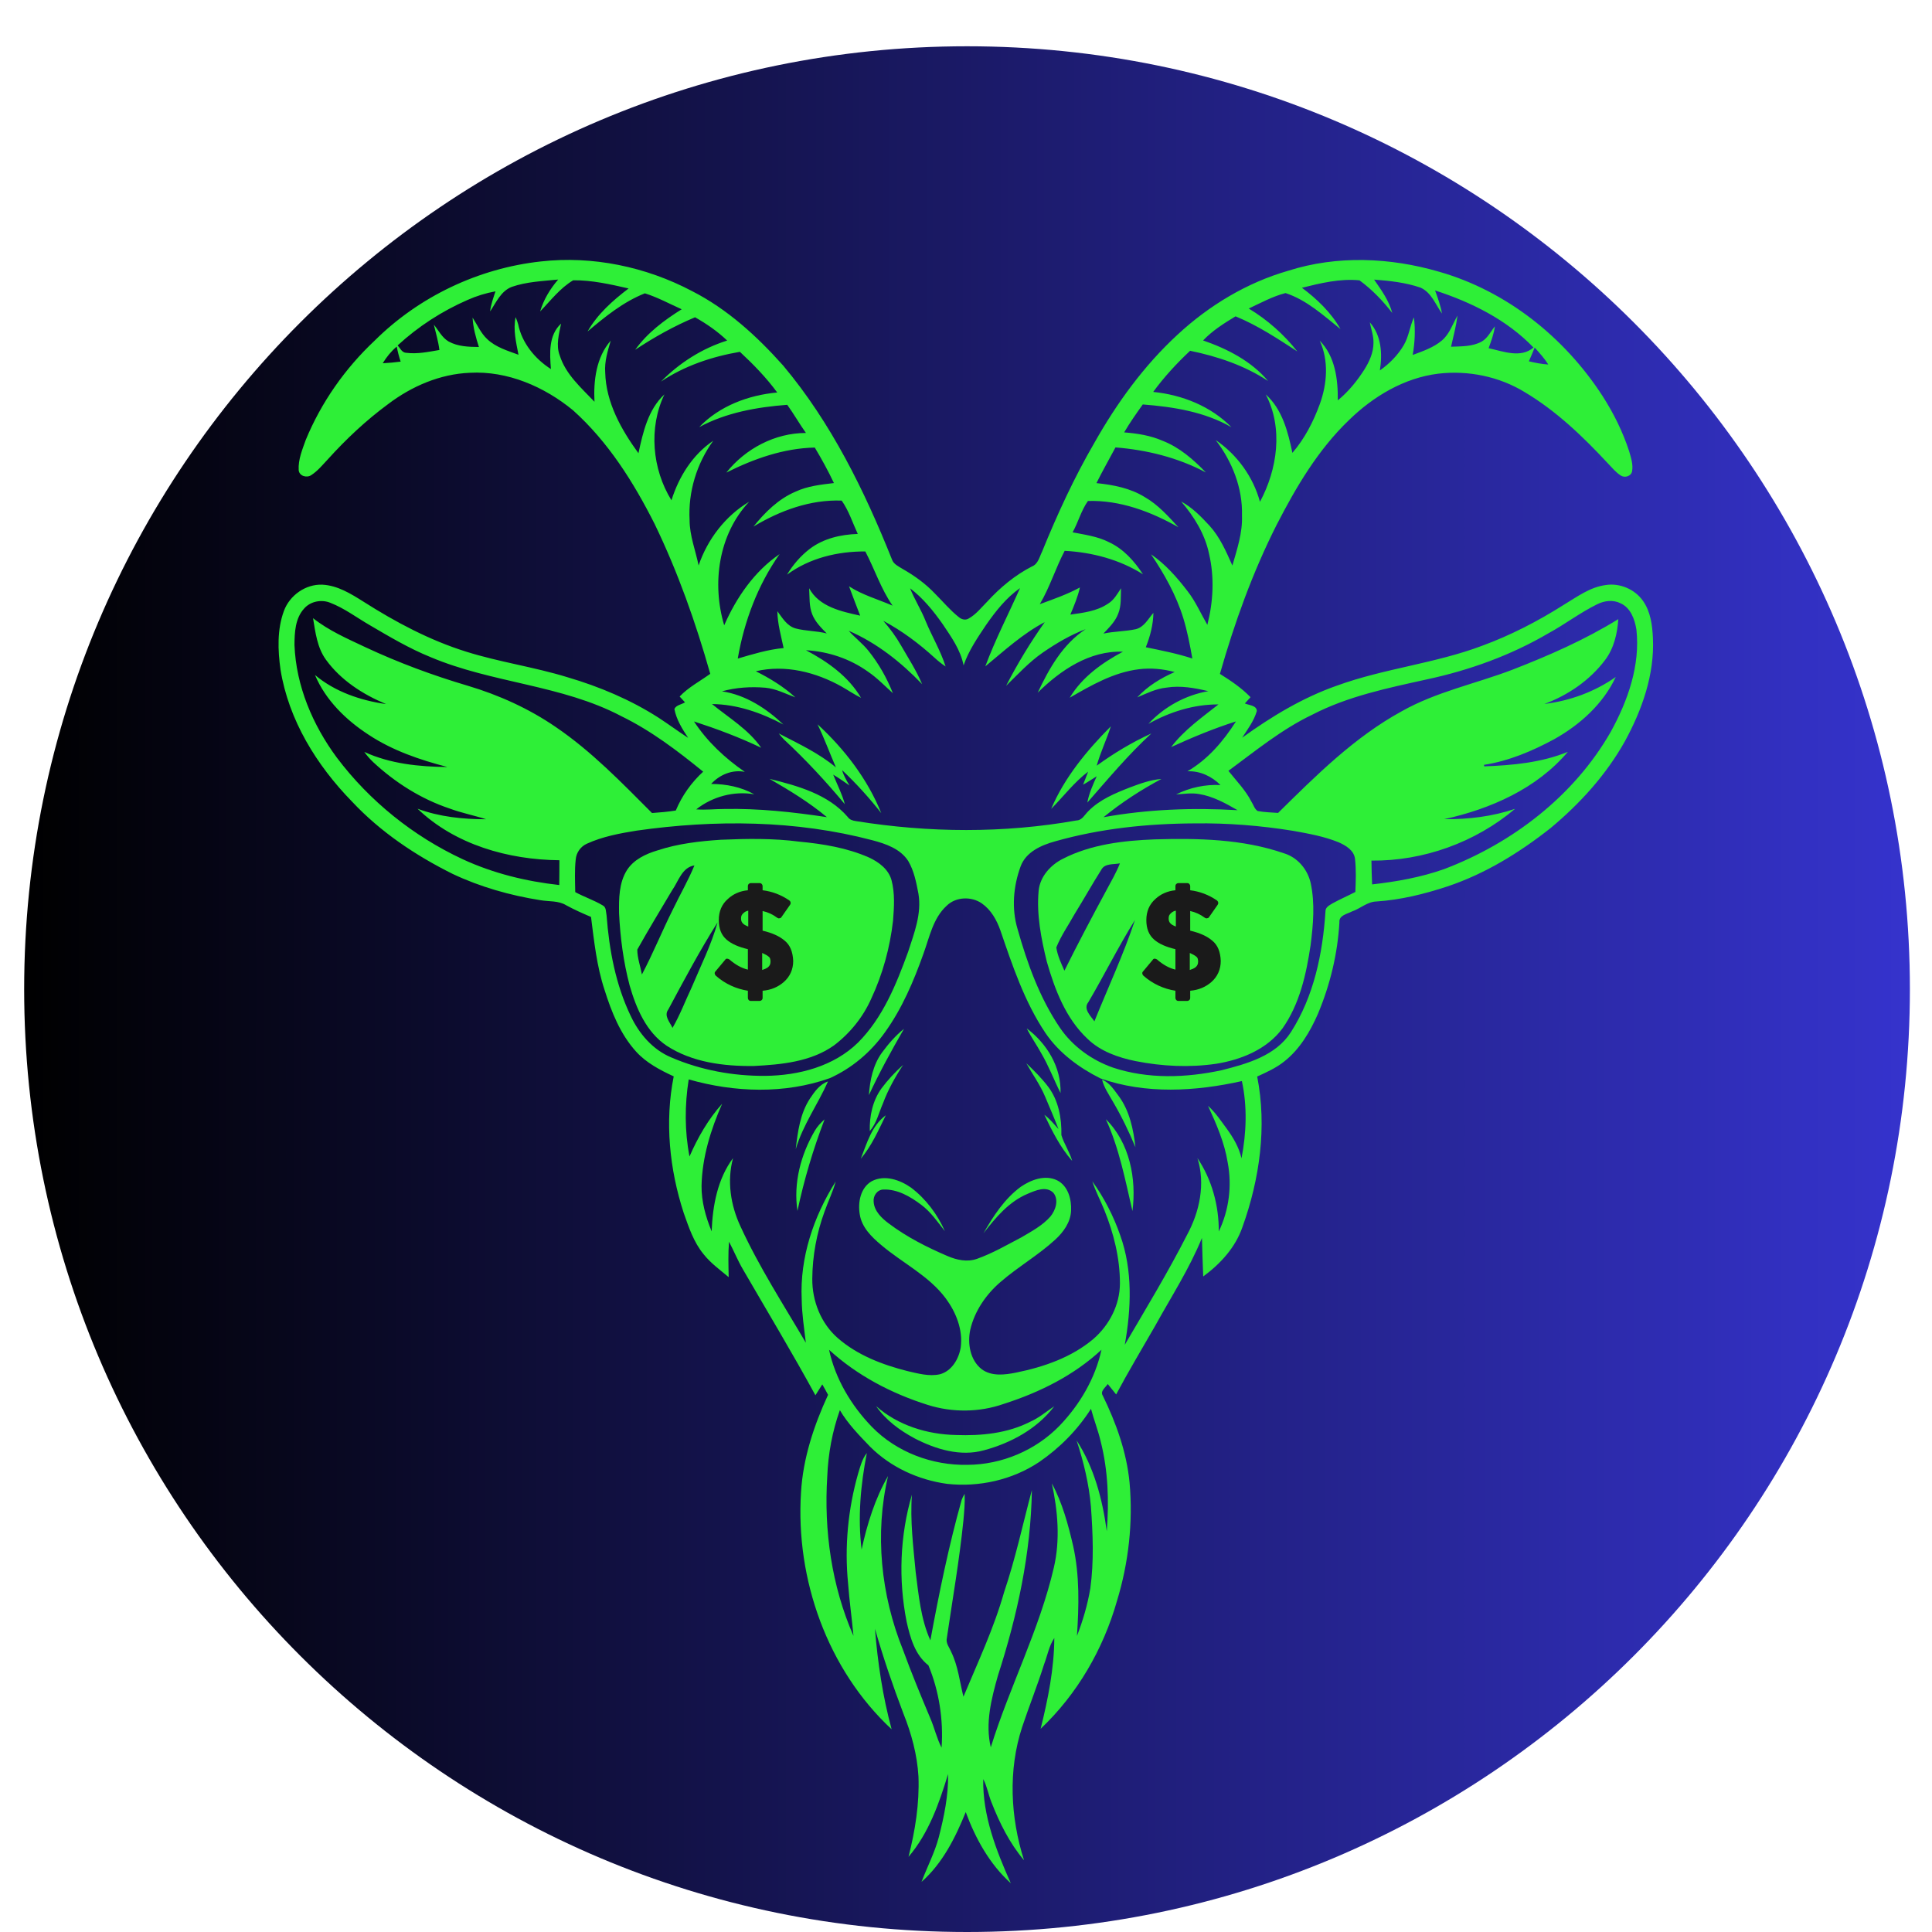 <svg xmlns="http://www.w3.org/2000/svg" xmlns:xlink="http://www.w3.org/1999/xlink" width="192" zoomAndPan="magnify" viewBox="0 0 144 144" height="192" preserveAspectRatio="xMidYMid meet" version="1.2"><defs><clipPath id="3f3dee41b2"><path d="M 1.801 3.449 L 142.352 3.449 L 142.352 144 L 1.801 144 Z M 1.801 3.449 "/></clipPath><clipPath id="f4f82c4169"><path d="M 72.078 3.449 C 33.266 3.449 1.801 34.914 1.801 73.727 C 1.801 112.535 33.266 144 72.078 144 C 110.891 144 142.352 112.535 142.352 73.727 C 142.352 34.914 110.891 3.449 72.078 3.449 Z M 72.078 3.449 "/></clipPath><linearGradient x1="-0" gradientTransform="matrix(0.549,0,0,0.549,1.803,3.45)" y1="128" x2="256" gradientUnits="userSpaceOnUse" y2="128" id="a5e4be13fe"><stop style="stop-color:#000000;stop-opacity:1;" offset="0"/><stop style="stop-color:#000001;stop-opacity:1;" offset="0.004"/><stop style="stop-color:#000002;stop-opacity:1;" offset="0.008"/><stop style="stop-color:#010102;stop-opacity:1;" offset="0.012"/><stop style="stop-color:#010103;stop-opacity:1;" offset="0.016"/><stop style="stop-color:#010104;stop-opacity:1;" offset="0.02"/><stop style="stop-color:#010105;stop-opacity:1;" offset="0.023"/><stop style="stop-color:#010106;stop-opacity:1;" offset="0.027"/><stop style="stop-color:#020206;stop-opacity:1;" offset="0.031"/><stop style="stop-color:#020207;stop-opacity:1;" offset="0.035"/><stop style="stop-color:#020208;stop-opacity:1;" offset="0.039"/><stop style="stop-color:#020209;stop-opacity:1;" offset="0.043"/><stop style="stop-color:#02020a;stop-opacity:1;" offset="0.047"/><stop style="stop-color:#03030a;stop-opacity:1;" offset="0.051"/><stop style="stop-color:#03030b;stop-opacity:1;" offset="0.055"/><stop style="stop-color:#03030c;stop-opacity:1;" offset="0.059"/><stop style="stop-color:#03030d;stop-opacity:1;" offset="0.062"/><stop style="stop-color:#04030e;stop-opacity:1;" offset="0.066"/><stop style="stop-color:#04040e;stop-opacity:1;" offset="0.07"/><stop style="stop-color:#04040f;stop-opacity:1;" offset="0.074"/><stop style="stop-color:#040410;stop-opacity:1;" offset="0.078"/><stop style="stop-color:#040411;stop-opacity:1;" offset="0.082"/><stop style="stop-color:#050412;stop-opacity:1;" offset="0.086"/><stop style="stop-color:#050512;stop-opacity:1;" offset="0.09"/><stop style="stop-color:#050513;stop-opacity:1;" offset="0.094"/><stop style="stop-color:#050514;stop-opacity:1;" offset="0.098"/><stop style="stop-color:#050515;stop-opacity:1;" offset="0.102"/><stop style="stop-color:#060516;stop-opacity:1;" offset="0.105"/><stop style="stop-color:#060616;stop-opacity:1;" offset="0.109"/><stop style="stop-color:#060617;stop-opacity:1;" offset="0.113"/><stop style="stop-color:#060618;stop-opacity:1;" offset="0.117"/><stop style="stop-color:#060619;stop-opacity:1;" offset="0.121"/><stop style="stop-color:#07061a;stop-opacity:1;" offset="0.125"/><stop style="stop-color:#07071a;stop-opacity:1;" offset="0.129"/><stop style="stop-color:#07071b;stop-opacity:1;" offset="0.133"/><stop style="stop-color:#07071c;stop-opacity:1;" offset="0.137"/><stop style="stop-color:#07071d;stop-opacity:1;" offset="0.141"/><stop style="stop-color:#08071e;stop-opacity:1;" offset="0.145"/><stop style="stop-color:#08081e;stop-opacity:1;" offset="0.148"/><stop style="stop-color:#08081f;stop-opacity:1;" offset="0.152"/><stop style="stop-color:#080820;stop-opacity:1;" offset="0.156"/><stop style="stop-color:#080821;stop-opacity:1;" offset="0.16"/><stop style="stop-color:#090822;stop-opacity:1;" offset="0.164"/><stop style="stop-color:#090922;stop-opacity:1;" offset="0.168"/><stop style="stop-color:#090923;stop-opacity:1;" offset="0.172"/><stop style="stop-color:#090924;stop-opacity:1;" offset="0.176"/><stop style="stop-color:#0a0925;stop-opacity:1;" offset="0.18"/><stop style="stop-color:#0a0926;stop-opacity:1;" offset="0.184"/><stop style="stop-color:#0a0a26;stop-opacity:1;" offset="0.188"/><stop style="stop-color:#0a0a27;stop-opacity:1;" offset="0.191"/><stop style="stop-color:#0a0a28;stop-opacity:1;" offset="0.195"/><stop style="stop-color:#0b0a29;stop-opacity:1;" offset="0.199"/><stop style="stop-color:#0b0a2a;stop-opacity:1;" offset="0.203"/><stop style="stop-color:#0b0b2a;stop-opacity:1;" offset="0.207"/><stop style="stop-color:#0b0b2b;stop-opacity:1;" offset="0.211"/><stop style="stop-color:#0b0b2c;stop-opacity:1;" offset="0.215"/><stop style="stop-color:#0c0b2d;stop-opacity:1;" offset="0.219"/><stop style="stop-color:#0c0b2e;stop-opacity:1;" offset="0.223"/><stop style="stop-color:#0c0c2e;stop-opacity:1;" offset="0.227"/><stop style="stop-color:#0c0c2f;stop-opacity:1;" offset="0.23"/><stop style="stop-color:#0c0c30;stop-opacity:1;" offset="0.234"/><stop style="stop-color:#0d0c31;stop-opacity:1;" offset="0.238"/><stop style="stop-color:#0d0c32;stop-opacity:1;" offset="0.242"/><stop style="stop-color:#0d0d32;stop-opacity:1;" offset="0.246"/><stop style="stop-color:#0d0d33;stop-opacity:1;" offset="0.25"/><stop style="stop-color:#0d0d34;stop-opacity:1;" offset="0.254"/><stop style="stop-color:#0e0d35;stop-opacity:1;" offset="0.258"/><stop style="stop-color:#0e0d36;stop-opacity:1;" offset="0.262"/><stop style="stop-color:#0e0e36;stop-opacity:1;" offset="0.266"/><stop style="stop-color:#0e0e37;stop-opacity:1;" offset="0.27"/><stop style="stop-color:#0f0e38;stop-opacity:1;" offset="0.273"/><stop style="stop-color:#0f0e39;stop-opacity:1;" offset="0.277"/><stop style="stop-color:#0f0e3a;stop-opacity:1;" offset="0.281"/><stop style="stop-color:#0f0f3a;stop-opacity:1;" offset="0.285"/><stop style="stop-color:#0f0f3b;stop-opacity:1;" offset="0.289"/><stop style="stop-color:#100f3c;stop-opacity:1;" offset="0.293"/><stop style="stop-color:#100f3d;stop-opacity:1;" offset="0.297"/><stop style="stop-color:#100f3e;stop-opacity:1;" offset="0.301"/><stop style="stop-color:#10103e;stop-opacity:1;" offset="0.305"/><stop style="stop-color:#10103f;stop-opacity:1;" offset="0.309"/><stop style="stop-color:#111040;stop-opacity:1;" offset="0.312"/><stop style="stop-color:#111041;stop-opacity:1;" offset="0.316"/><stop style="stop-color:#111042;stop-opacity:1;" offset="0.32"/><stop style="stop-color:#111142;stop-opacity:1;" offset="0.324"/><stop style="stop-color:#111143;stop-opacity:1;" offset="0.328"/><stop style="stop-color:#121144;stop-opacity:1;" offset="0.332"/><stop style="stop-color:#121145;stop-opacity:1;" offset="0.336"/><stop style="stop-color:#121146;stop-opacity:1;" offset="0.34"/><stop style="stop-color:#121246;stop-opacity:1;" offset="0.344"/><stop style="stop-color:#121247;stop-opacity:1;" offset="0.348"/><stop style="stop-color:#131248;stop-opacity:1;" offset="0.352"/><stop style="stop-color:#131249;stop-opacity:1;" offset="0.355"/><stop style="stop-color:#13124a;stop-opacity:1;" offset="0.359"/><stop style="stop-color:#13134a;stop-opacity:1;" offset="0.363"/><stop style="stop-color:#13134b;stop-opacity:1;" offset="0.367"/><stop style="stop-color:#14134c;stop-opacity:1;" offset="0.371"/><stop style="stop-color:#14134d;stop-opacity:1;" offset="0.375"/><stop style="stop-color:#14134e;stop-opacity:1;" offset="0.379"/><stop style="stop-color:#14144e;stop-opacity:1;" offset="0.383"/><stop style="stop-color:#15144f;stop-opacity:1;" offset="0.387"/><stop style="stop-color:#151450;stop-opacity:1;" offset="0.391"/><stop style="stop-color:#151451;stop-opacity:1;" offset="0.395"/><stop style="stop-color:#151452;stop-opacity:1;" offset="0.398"/><stop style="stop-color:#151552;stop-opacity:1;" offset="0.402"/><stop style="stop-color:#161553;stop-opacity:1;" offset="0.406"/><stop style="stop-color:#161554;stop-opacity:1;" offset="0.41"/><stop style="stop-color:#161555;stop-opacity:1;" offset="0.414"/><stop style="stop-color:#161556;stop-opacity:1;" offset="0.418"/><stop style="stop-color:#161656;stop-opacity:1;" offset="0.422"/><stop style="stop-color:#171657;stop-opacity:1;" offset="0.426"/><stop style="stop-color:#171658;stop-opacity:1;" offset="0.43"/><stop style="stop-color:#171659;stop-opacity:1;" offset="0.434"/><stop style="stop-color:#17165a;stop-opacity:1;" offset="0.438"/><stop style="stop-color:#17175a;stop-opacity:1;" offset="0.441"/><stop style="stop-color:#18175b;stop-opacity:1;" offset="0.445"/><stop style="stop-color:#18175c;stop-opacity:1;" offset="0.449"/><stop style="stop-color:#18175d;stop-opacity:1;" offset="0.453"/><stop style="stop-color:#18175e;stop-opacity:1;" offset="0.457"/><stop style="stop-color:#18185f;stop-opacity:1;" offset="0.461"/><stop style="stop-color:#19185f;stop-opacity:1;" offset="0.465"/><stop style="stop-color:#191860;stop-opacity:1;" offset="0.469"/><stop style="stop-color:#191861;stop-opacity:1;" offset="0.473"/><stop style="stop-color:#191862;stop-opacity:1;" offset="0.477"/><stop style="stop-color:#191963;stop-opacity:1;" offset="0.48"/><stop style="stop-color:#1a1963;stop-opacity:1;" offset="0.484"/><stop style="stop-color:#1a1964;stop-opacity:1;" offset="0.488"/><stop style="stop-color:#1a1965;stop-opacity:1;" offset="0.492"/><stop style="stop-color:#1a1966;stop-opacity:1;" offset="0.496"/><stop style="stop-color:#1b1967;stop-opacity:1;" offset="0.5"/><stop style="stop-color:#1b1a67;stop-opacity:1;" offset="0.504"/><stop style="stop-color:#1b1a68;stop-opacity:1;" offset="0.508"/><stop style="stop-color:#1b1a69;stop-opacity:1;" offset="0.512"/><stop style="stop-color:#1b1a6a;stop-opacity:1;" offset="0.516"/><stop style="stop-color:#1c1a6b;stop-opacity:1;" offset="0.52"/><stop style="stop-color:#1c1b6b;stop-opacity:1;" offset="0.523"/><stop style="stop-color:#1c1b6c;stop-opacity:1;" offset="0.527"/><stop style="stop-color:#1c1b6d;stop-opacity:1;" offset="0.531"/><stop style="stop-color:#1c1b6e;stop-opacity:1;" offset="0.535"/><stop style="stop-color:#1d1b6f;stop-opacity:1;" offset="0.539"/><stop style="stop-color:#1d1c6f;stop-opacity:1;" offset="0.543"/><stop style="stop-color:#1d1c70;stop-opacity:1;" offset="0.547"/><stop style="stop-color:#1d1c71;stop-opacity:1;" offset="0.551"/><stop style="stop-color:#1d1c72;stop-opacity:1;" offset="0.555"/><stop style="stop-color:#1e1c73;stop-opacity:1;" offset="0.559"/><stop style="stop-color:#1e1d73;stop-opacity:1;" offset="0.562"/><stop style="stop-color:#1e1d74;stop-opacity:1;" offset="0.566"/><stop style="stop-color:#1e1d75;stop-opacity:1;" offset="0.57"/><stop style="stop-color:#1e1d76;stop-opacity:1;" offset="0.574"/><stop style="stop-color:#1f1d77;stop-opacity:1;" offset="0.578"/><stop style="stop-color:#1f1e77;stop-opacity:1;" offset="0.582"/><stop style="stop-color:#1f1e78;stop-opacity:1;" offset="0.586"/><stop style="stop-color:#1f1e79;stop-opacity:1;" offset="0.59"/><stop style="stop-color:#1f1e7a;stop-opacity:1;" offset="0.594"/><stop style="stop-color:#201e7b;stop-opacity:1;" offset="0.598"/><stop style="stop-color:#201f7b;stop-opacity:1;" offset="0.602"/><stop style="stop-color:#201f7c;stop-opacity:1;" offset="0.605"/><stop style="stop-color:#201f7d;stop-opacity:1;" offset="0.609"/><stop style="stop-color:#211f7e;stop-opacity:1;" offset="0.613"/><stop style="stop-color:#211f7f;stop-opacity:1;" offset="0.617"/><stop style="stop-color:#21207f;stop-opacity:1;" offset="0.621"/><stop style="stop-color:#212080;stop-opacity:1;" offset="0.625"/><stop style="stop-color:#212081;stop-opacity:1;" offset="0.629"/><stop style="stop-color:#222082;stop-opacity:1;" offset="0.633"/><stop style="stop-color:#222083;stop-opacity:1;" offset="0.637"/><stop style="stop-color:#222183;stop-opacity:1;" offset="0.641"/><stop style="stop-color:#222184;stop-opacity:1;" offset="0.645"/><stop style="stop-color:#222185;stop-opacity:1;" offset="0.648"/><stop style="stop-color:#232186;stop-opacity:1;" offset="0.652"/><stop style="stop-color:#232187;stop-opacity:1;" offset="0.656"/><stop style="stop-color:#232287;stop-opacity:1;" offset="0.66"/><stop style="stop-color:#232288;stop-opacity:1;" offset="0.664"/><stop style="stop-color:#232289;stop-opacity:1;" offset="0.668"/><stop style="stop-color:#24228a;stop-opacity:1;" offset="0.672"/><stop style="stop-color:#24228b;stop-opacity:1;" offset="0.676"/><stop style="stop-color:#24238b;stop-opacity:1;" offset="0.68"/><stop style="stop-color:#24238c;stop-opacity:1;" offset="0.684"/><stop style="stop-color:#24238d;stop-opacity:1;" offset="0.688"/><stop style="stop-color:#25238e;stop-opacity:1;" offset="0.691"/><stop style="stop-color:#25238f;stop-opacity:1;" offset="0.695"/><stop style="stop-color:#25248f;stop-opacity:1;" offset="0.699"/><stop style="stop-color:#252490;stop-opacity:1;" offset="0.703"/><stop style="stop-color:#252491;stop-opacity:1;" offset="0.707"/><stop style="stop-color:#262492;stop-opacity:1;" offset="0.711"/><stop style="stop-color:#262493;stop-opacity:1;" offset="0.715"/><stop style="stop-color:#262593;stop-opacity:1;" offset="0.719"/><stop style="stop-color:#262594;stop-opacity:1;" offset="0.723"/><stop style="stop-color:#272595;stop-opacity:1;" offset="0.727"/><stop style="stop-color:#272596;stop-opacity:1;" offset="0.73"/><stop style="stop-color:#272597;stop-opacity:1;" offset="0.734"/><stop style="stop-color:#272697;stop-opacity:1;" offset="0.738"/><stop style="stop-color:#272698;stop-opacity:1;" offset="0.742"/><stop style="stop-color:#282699;stop-opacity:1;" offset="0.746"/><stop style="stop-color:#28269a;stop-opacity:1;" offset="0.75"/><stop style="stop-color:#28269b;stop-opacity:1;" offset="0.754"/><stop style="stop-color:#28279b;stop-opacity:1;" offset="0.758"/><stop style="stop-color:#28279c;stop-opacity:1;" offset="0.762"/><stop style="stop-color:#29279d;stop-opacity:1;" offset="0.766"/><stop style="stop-color:#29279e;stop-opacity:1;" offset="0.77"/><stop style="stop-color:#29279f;stop-opacity:1;" offset="0.773"/><stop style="stop-color:#29289f;stop-opacity:1;" offset="0.777"/><stop style="stop-color:#2928a0;stop-opacity:1;" offset="0.781"/><stop style="stop-color:#2a28a1;stop-opacity:1;" offset="0.785"/><stop style="stop-color:#2a28a2;stop-opacity:1;" offset="0.789"/><stop style="stop-color:#2a28a3;stop-opacity:1;" offset="0.793"/><stop style="stop-color:#2a29a3;stop-opacity:1;" offset="0.797"/><stop style="stop-color:#2a29a4;stop-opacity:1;" offset="0.801"/><stop style="stop-color:#2b29a5;stop-opacity:1;" offset="0.805"/><stop style="stop-color:#2b29a6;stop-opacity:1;" offset="0.809"/><stop style="stop-color:#2b29a7;stop-opacity:1;" offset="0.812"/><stop style="stop-color:#2b2aa7;stop-opacity:1;" offset="0.816"/><stop style="stop-color:#2c2aa8;stop-opacity:1;" offset="0.82"/><stop style="stop-color:#2c2aa9;stop-opacity:1;" offset="0.824"/><stop style="stop-color:#2c2aaa;stop-opacity:1;" offset="0.828"/><stop style="stop-color:#2c2aab;stop-opacity:1;" offset="0.832"/><stop style="stop-color:#2c2bab;stop-opacity:1;" offset="0.836"/><stop style="stop-color:#2d2bac;stop-opacity:1;" offset="0.84"/><stop style="stop-color:#2d2bad;stop-opacity:1;" offset="0.844"/><stop style="stop-color:#2d2bae;stop-opacity:1;" offset="0.848"/><stop style="stop-color:#2d2baf;stop-opacity:1;" offset="0.852"/><stop style="stop-color:#2d2caf;stop-opacity:1;" offset="0.855"/><stop style="stop-color:#2e2cb0;stop-opacity:1;" offset="0.859"/><stop style="stop-color:#2e2cb1;stop-opacity:1;" offset="0.863"/><stop style="stop-color:#2e2cb2;stop-opacity:1;" offset="0.867"/><stop style="stop-color:#2e2cb3;stop-opacity:1;" offset="0.871"/><stop style="stop-color:#2e2db3;stop-opacity:1;" offset="0.875"/><stop style="stop-color:#2f2db4;stop-opacity:1;" offset="0.879"/><stop style="stop-color:#2f2db5;stop-opacity:1;" offset="0.883"/><stop style="stop-color:#2f2db6;stop-opacity:1;" offset="0.887"/><stop style="stop-color:#2f2db7;stop-opacity:1;" offset="0.891"/><stop style="stop-color:#2f2eb7;stop-opacity:1;" offset="0.895"/><stop style="stop-color:#302eb8;stop-opacity:1;" offset="0.898"/><stop style="stop-color:#302eb9;stop-opacity:1;" offset="0.902"/><stop style="stop-color:#302eba;stop-opacity:1;" offset="0.906"/><stop style="stop-color:#302ebb;stop-opacity:1;" offset="0.91"/><stop style="stop-color:#302fbb;stop-opacity:1;" offset="0.914"/><stop style="stop-color:#312fbc;stop-opacity:1;" offset="0.918"/><stop style="stop-color:#312fbd;stop-opacity:1;" offset="0.922"/><stop style="stop-color:#312fbe;stop-opacity:1;" offset="0.926"/><stop style="stop-color:#312fbf;stop-opacity:1;" offset="0.93"/><stop style="stop-color:#3230bf;stop-opacity:1;" offset="0.934"/><stop style="stop-color:#3230c0;stop-opacity:1;" offset="0.938"/><stop style="stop-color:#3230c1;stop-opacity:1;" offset="0.941"/><stop style="stop-color:#3230c2;stop-opacity:1;" offset="0.945"/><stop style="stop-color:#3230c3;stop-opacity:1;" offset="0.949"/><stop style="stop-color:#3331c3;stop-opacity:1;" offset="0.953"/><stop style="stop-color:#3331c4;stop-opacity:1;" offset="0.957"/><stop style="stop-color:#3331c5;stop-opacity:1;" offset="0.961"/><stop style="stop-color:#3331c6;stop-opacity:1;" offset="0.965"/><stop style="stop-color:#3331c7;stop-opacity:1;" offset="0.969"/><stop style="stop-color:#3432c7;stop-opacity:1;" offset="0.973"/><stop style="stop-color:#3432c8;stop-opacity:1;" offset="0.977"/><stop style="stop-color:#3432c9;stop-opacity:1;" offset="0.98"/><stop style="stop-color:#3432ca;stop-opacity:1;" offset="0.984"/><stop style="stop-color:#3432cb;stop-opacity:1;" offset="0.988"/><stop style="stop-color:#3533cb;stop-opacity:1;" offset="0.992"/><stop style="stop-color:#3533cc;stop-opacity:1;" offset="0.996"/><stop style="stop-color:#3533cd;stop-opacity:1;" offset="1"/></linearGradient><clipPath id="65468f9d2e"><path d="M 20.641 19 L 124 19 L 124 141 L 20.641 141 Z M 20.641 19 "/></clipPath><clipPath id="a36db2caf1"><path d="M 53.199 65.82 L 59.152 65.82 L 59.152 74.75 L 53.199 74.75 Z M 53.199 65.82 "/></clipPath><clipPath id="bfd1ec6c8f"><path d="M 85.07 65.82 L 91 65.82 L 91 74.75 L 85.07 74.75 Z M 85.07 65.82 "/></clipPath></defs><g id="1df008c2e6"><g clip-rule="nonzero" clip-path="url(#3f3dee41b2)"><g clip-rule="nonzero" clip-path="url(#f4f82c4169)"><path style=" stroke:none;fill-rule:nonzero;fill:url(#a5e4be13fe);" d="M 1.801 3.449 L 1.801 144 L 142.352 144 L 142.352 3.449 Z M 1.801 3.449 "/></g></g><g clip-rule="nonzero" clip-path="url(#65468f9d2e)"><path style=" stroke:none;fill-rule:nonzero;fill:#2eef37;fill-opacity:1;" d="M 27.918 25.395 C 31.227 22.105 35.668 19.996 40.301 19.488 C 44.172 19.051 48.141 19.883 51.578 21.695 C 54.211 23.035 56.426 25.062 58.379 27.254 C 61.953 31.516 64.43 36.562 66.48 41.695 C 66.602 42.062 66.984 42.219 67.285 42.41 C 68.16 42.91 68.988 43.504 69.684 44.242 C 70.277 44.828 70.812 45.484 71.473 46.004 C 71.668 46.168 71.949 46.246 72.184 46.109 C 72.75 45.801 73.148 45.273 73.598 44.824 C 74.551 43.785 75.656 42.867 76.918 42.219 C 77.375 42.039 77.473 41.512 77.672 41.113 C 78.805 38.332 80.062 35.594 81.574 32.996 C 83.242 30.043 85.258 27.258 87.762 24.949 C 90.109 22.773 92.93 21.066 96.016 20.18 C 99.652 19.02 103.613 19.188 107.25 20.25 C 112.289 21.684 116.621 25.148 119.449 29.523 C 120.273 30.805 120.953 32.18 121.426 33.629 C 121.566 34.113 121.738 34.621 121.645 35.133 C 121.57 35.5 121.109 35.633 120.812 35.449 C 120.434 35.211 120.152 34.859 119.848 34.543 C 117.992 32.547 116.004 30.633 113.648 29.23 C 111.738 28.059 109.422 27.59 107.199 27.852 C 104.66 28.164 102.359 29.543 100.551 31.305 C 98.242 33.516 96.605 36.297 95.156 39.113 C 93.363 42.66 92.012 46.414 90.926 50.227 C 91.734 50.734 92.539 51.273 93.207 51.965 C 93.066 52.121 92.926 52.273 92.785 52.43 C 93.082 52.566 93.676 52.574 93.676 52.996 C 93.465 53.73 92.996 54.352 92.582 54.984 C 94.773 53.402 97.109 51.988 99.672 51.094 C 103.188 49.82 106.961 49.453 110.465 48.133 C 112.594 47.352 114.617 46.305 116.531 45.094 C 117.527 44.496 118.5 43.758 119.684 43.605 C 120.734 43.441 121.855 43.918 122.461 44.789 C 123.027 45.594 123.156 46.602 123.199 47.559 C 123.328 50.266 122.391 52.91 121.109 55.254 C 119.711 57.754 117.754 59.906 115.559 61.73 C 113.246 63.555 110.695 65.129 107.891 66.066 C 106.172 66.633 104.398 67.074 102.59 67.191 C 101.906 67.211 101.391 67.723 100.77 67.934 C 100.41 68.125 99.785 68.215 99.832 68.746 C 99.699 71.086 99.141 73.398 98.234 75.559 C 97.648 76.902 96.875 78.211 95.707 79.125 C 95.105 79.605 94.398 79.922 93.703 80.238 C 94.441 83.977 93.887 87.887 92.609 91.445 C 92.086 92.977 90.965 94.199 89.68 95.141 C 89.645 94.184 89.609 93.227 89.586 92.27 C 88.648 94.566 87.297 96.652 86.102 98.816 C 85.125 100.52 84.113 102.203 83.191 103.934 C 82.98 103.68 82.773 103.414 82.566 103.156 C 82.402 103.414 81.98 103.688 82.195 104.023 C 83.191 106.059 83.973 108.234 84.191 110.504 C 84.457 113.469 84.121 116.477 83.254 119.32 C 82.23 122.922 80.289 126.277 77.562 128.855 C 78.113 126.641 78.57 124.371 78.582 122.086 C 78.188 122.676 78.07 123.395 77.82 124.047 C 77.324 125.625 76.707 127.16 76.184 128.727 C 75.133 131.938 75.309 135.457 76.324 138.652 C 75.25 137.379 74.5 135.875 73.898 134.332 C 73.668 133.766 73.574 133.145 73.285 132.605 C 73.23 135.32 74.25 137.922 75.34 140.367 C 73.758 138.941 72.711 137.039 71.98 135.062 C 71.211 136.965 70.25 138.887 68.684 140.266 C 69.105 139.152 69.668 138.09 69.973 136.93 C 70.367 135.395 70.695 133.82 70.664 132.227 C 70 134.406 69.223 136.637 67.715 138.398 C 68.211 136.445 68.535 134.43 68.457 132.41 C 68.363 130.793 67.934 129.211 67.332 127.711 C 66.543 125.633 65.824 123.535 65.215 121.398 C 65.418 123.926 65.793 126.445 66.457 128.891 C 61.672 124.438 59.289 117.711 59.703 111.238 C 59.848 108.703 60.66 106.258 61.719 103.961 C 61.578 103.699 61.438 103.438 61.289 103.184 C 61.117 103.453 60.949 103.727 60.777 103.996 C 59.047 100.828 57.184 97.734 55.375 94.613 C 54.984 93.949 54.699 93.23 54.336 92.551 C 54.266 93.43 54.293 94.312 54.312 95.191 C 53.664 94.648 52.969 94.148 52.441 93.48 C 51.707 92.594 51.34 91.48 50.961 90.41 C 49.898 87.145 49.539 83.609 50.215 80.227 C 49.195 79.754 48.168 79.219 47.406 78.375 C 46.234 77.078 45.578 75.43 45.062 73.789 C 44.477 72.027 44.285 70.176 44.051 68.344 C 43.426 68.078 42.801 67.801 42.207 67.477 C 41.625 67.117 40.922 67.207 40.273 67.094 C 38.016 66.738 35.793 66.109 33.723 65.129 C 30.965 63.754 28.355 62.008 26.238 59.746 C 23.602 57.047 21.512 53.672 20.906 49.902 C 20.707 48.457 20.648 46.93 21.16 45.539 C 21.586 44.375 22.773 43.531 24.02 43.578 C 25.16 43.633 26.152 44.254 27.09 44.844 C 29.488 46.371 32.02 47.719 34.742 48.57 C 37.223 49.352 39.816 49.711 42.305 50.48 C 44.684 51.18 46.992 52.152 49.082 53.492 C 49.832 53.98 50.547 54.512 51.293 54.996 C 50.852 54.336 50.414 53.637 50.266 52.844 C 50.395 52.547 50.801 52.512 51.055 52.348 C 50.953 52.238 50.758 52.023 50.656 51.914 C 51.312 51.223 52.172 50.777 52.938 50.223 C 51.855 46.398 50.523 42.633 48.793 39.055 C 47.223 35.941 45.324 32.922 42.707 30.578 C 40.566 28.82 37.828 27.629 35.02 27.785 C 32.801 27.875 30.68 28.789 28.926 30.121 C 27.281 31.332 25.785 32.738 24.418 34.254 C 24.035 34.66 23.676 35.105 23.203 35.41 C 22.867 35.645 22.297 35.484 22.262 35.035 C 22.219 34.254 22.531 33.512 22.789 32.789 C 23.941 29.996 25.715 27.465 27.918 25.395 Z M 38.141 21.383 C 37.336 21.695 36.98 22.539 36.531 23.211 C 36.586 22.695 36.77 22.207 36.93 21.715 C 36.215 21.844 35.52 22.059 34.859 22.352 C 32.949 23.184 31.172 24.332 29.637 25.746 C 29.828 25.953 29.961 26.297 30.293 26.297 C 31.117 26.402 31.938 26.223 32.75 26.086 C 32.672 25.445 32.484 24.824 32.336 24.199 C 32.688 24.629 32.945 25.164 33.438 25.453 C 34.125 25.832 34.93 25.855 35.695 25.863 C 35.465 25.148 35.262 24.422 35.223 23.672 C 35.578 24.215 35.836 24.832 36.32 25.281 C 36.965 25.891 37.836 26.141 38.645 26.441 C 38.469 25.52 38.234 24.578 38.43 23.637 C 38.508 23.809 38.57 23.984 38.621 24.168 C 38.902 25.566 39.879 26.754 41.062 27.508 C 40.973 26.348 40.875 24.984 41.82 24.121 C 41.664 24.902 41.422 25.727 41.723 26.504 C 42.172 27.914 43.32 28.902 44.309 29.945 C 44.23 28.359 44.438 26.629 45.52 25.391 C 45.297 26.16 45.047 26.941 45.109 27.758 C 45.164 29.996 46.301 32.016 47.586 33.781 C 47.926 32.219 48.301 30.527 49.523 29.395 C 48.332 31.887 48.605 34.957 50.047 37.289 C 50.594 35.539 51.617 33.891 53.16 32.852 C 51.926 34.555 51.285 36.66 51.398 38.766 C 51.402 39.93 51.84 41.02 52.07 42.145 C 52.734 40.195 54.066 38.453 55.84 37.395 C 53.555 39.816 53.043 43.484 53.977 46.605 C 54.887 44.535 56.223 42.59 58.105 41.301 C 56.48 43.605 55.465 46.316 54.988 49.086 C 56.109 48.758 57.234 48.41 58.406 48.301 C 58.215 47.391 57.953 46.492 57.941 45.555 C 58.312 46.055 58.656 46.66 59.301 46.84 C 60.059 47.043 60.859 47.012 61.621 47.215 C 61.203 46.789 60.762 46.355 60.539 45.789 C 60.293 45.172 60.352 44.492 60.309 43.844 C 61.047 45.227 62.711 45.578 64.113 45.887 C 63.832 45.16 63.551 44.434 63.281 43.699 C 64.285 44.352 65.441 44.668 66.527 45.141 C 65.664 43.898 65.195 42.438 64.496 41.102 C 62.438 41.09 60.332 41.594 58.66 42.832 C 59.102 42.094 59.676 41.43 60.359 40.906 C 61.379 40.133 62.672 39.836 63.934 39.797 C 63.547 38.965 63.262 38.055 62.734 37.312 C 60.395 37.223 58.137 38.059 56.16 39.246 C 57.016 38.184 58.027 37.18 59.305 36.641 C 60.199 36.223 61.191 36.121 62.156 36.004 C 61.727 35.098 61.246 34.219 60.73 33.359 C 58.414 33.406 56.188 34.195 54.137 35.223 C 55.559 33.438 57.766 32.27 60.07 32.27 C 59.582 31.586 59.168 30.852 58.676 30.172 C 56.414 30.344 54.125 30.75 52.113 31.836 C 53.621 30.258 55.785 29.449 57.93 29.254 C 57.117 28.148 56.152 27.156 55.148 26.223 C 53.07 26.578 51.023 27.262 49.266 28.441 C 50.641 27.047 52.328 25.969 54.199 25.383 C 53.484 24.699 52.664 24.133 51.805 23.648 C 50.238 24.305 48.758 25.133 47.344 26.07 C 48.242 24.809 49.508 23.867 50.809 23.051 C 49.898 22.645 49.016 22.16 48.066 21.863 C 46.461 22.496 45.102 23.605 43.793 24.707 C 44.535 23.406 45.676 22.395 46.852 21.5 C 45.496 21.191 44.117 20.875 42.723 20.891 C 41.738 21.477 41.043 22.402 40.258 23.215 C 40.516 22.332 41.004 21.531 41.602 20.836 C 40.441 20.953 39.25 20.996 38.141 21.383 Z M 97.039 21.449 C 98.168 22.293 99.215 23.293 99.914 24.531 C 98.645 23.512 97.391 22.359 95.816 21.844 C 94.852 22.09 93.969 22.578 93.074 22.996 C 94.461 23.832 95.695 24.922 96.695 26.195 C 95.215 25.234 93.734 24.25 92.09 23.578 C 91.234 24.098 90.367 24.641 89.672 25.375 C 91.477 25.996 93.273 26.918 94.516 28.398 C 92.766 27.242 90.746 26.562 88.703 26.145 C 87.703 27.086 86.762 28.102 85.953 29.211 C 88.113 29.43 90.254 30.277 91.785 31.844 C 89.785 30.688 87.449 30.324 85.176 30.145 C 84.691 30.824 84.211 31.504 83.789 32.227 C 84.766 32.305 85.75 32.457 86.652 32.852 C 87.914 33.344 88.953 34.25 89.879 35.215 C 87.809 34.109 85.473 33.531 83.141 33.348 C 82.668 34.234 82.172 35.105 81.723 36.008 C 82.973 36.137 84.25 36.379 85.332 37.055 C 86.312 37.617 87.074 38.473 87.832 39.297 C 85.781 38.133 83.477 37.266 81.09 37.34 C 80.586 38.043 80.367 38.922 79.945 39.676 C 80.863 39.855 81.812 39.98 82.656 40.41 C 83.738 40.91 84.551 41.824 85.191 42.805 C 83.445 41.703 81.402 41.164 79.355 41.055 C 78.672 42.352 78.25 43.77 77.5 45.031 C 78.512 44.66 79.539 44.305 80.492 43.785 C 80.332 44.484 80.055 45.148 79.777 45.809 C 80.738 45.672 81.754 45.559 82.582 44.996 C 83.027 44.73 83.277 44.266 83.555 43.844 C 83.527 44.477 83.59 45.141 83.344 45.742 C 83.125 46.332 82.664 46.773 82.242 47.223 C 83.035 47.055 83.855 47.066 84.645 46.898 C 85.277 46.75 85.574 46.125 85.969 45.68 C 85.953 46.562 85.727 47.426 85.402 48.242 C 86.566 48.48 87.738 48.711 88.871 49.082 C 88.688 48.062 88.496 47.039 88.188 46.047 C 87.66 44.344 86.781 42.781 85.789 41.312 C 86.855 42.043 87.719 43.027 88.5 44.043 C 89.109 44.82 89.496 45.727 89.988 46.57 C 90.43 44.852 90.523 43.02 90.117 41.285 C 89.812 39.812 89.008 38.508 88.035 37.379 C 88.863 37.82 89.52 38.504 90.152 39.184 C 90.93 40.039 91.391 41.109 91.855 42.152 C 92.203 40.938 92.621 39.711 92.57 38.426 C 92.629 36.387 91.844 34.406 90.613 32.801 C 92.203 33.883 93.406 35.539 93.91 37.402 C 95.211 34.984 95.656 31.902 94.34 29.398 C 95.578 30.508 96 32.188 96.328 33.754 C 97.242 32.695 97.891 31.43 98.371 30.117 C 98.918 28.609 99.051 26.879 98.363 25.391 C 99.516 26.551 99.73 28.277 99.711 29.84 C 100.5 29.195 101.148 28.398 101.695 27.539 C 102.066 26.945 102.371 26.273 102.371 25.559 C 102.387 25.035 102.195 24.535 102.098 24.027 C 102.969 25 103.043 26.383 102.848 27.609 C 103.555 27.113 104.184 26.48 104.625 25.73 C 105.004 25.09 105.082 24.328 105.383 23.652 C 105.504 24.586 105.457 25.531 105.293 26.457 C 106.051 26.172 106.852 25.906 107.477 25.371 C 108.047 24.887 108.27 24.152 108.633 23.523 C 108.531 24.309 108.328 25.074 108.152 25.844 C 108.922 25.809 109.742 25.844 110.438 25.457 C 110.887 25.203 111.102 24.707 111.422 24.324 C 111.344 24.887 111.145 25.422 110.953 25.953 C 112.027 26.184 113.352 26.723 114.297 25.902 C 112.312 23.832 109.66 22.523 106.961 21.648 C 107.168 22.211 107.375 22.777 107.477 23.371 C 106.996 22.699 106.688 21.801 105.883 21.441 C 104.77 21.055 103.586 20.93 102.418 20.84 C 102.957 21.617 103.523 22.398 103.773 23.328 C 103.066 22.418 102.258 21.574 101.328 20.895 C 99.887 20.75 98.434 21.102 97.039 21.449 Z M 28.527 27.074 C 28.973 27.051 29.418 27.012 29.863 26.953 C 29.738 26.59 29.645 26.211 29.57 25.832 C 29.152 26.184 28.809 26.613 28.527 27.074 Z M 113.953 26.93 C 114.426 27.043 114.91 27.137 115.398 27.168 C 115.113 26.707 114.746 26.309 114.387 25.906 C 114.246 26.25 114.105 26.59 113.953 26.93 Z M 67.832 43.848 C 68.164 44.684 68.656 45.445 68.988 46.281 C 69.457 47.426 70.105 48.492 70.48 49.676 C 70.184 49.48 69.91 49.258 69.648 49.016 C 68.488 47.961 67.223 47.012 65.836 46.273 C 66.332 46.844 66.785 47.453 67.16 48.113 C 67.703 49.062 68.309 49.984 68.73 50.996 C 67.164 49.359 65.348 47.918 63.258 47.016 C 63.727 47.539 64.293 47.961 64.73 48.508 C 65.496 49.461 66.102 50.535 66.551 51.668 C 65.945 51.125 65.379 50.527 64.699 50.066 C 63.352 49.098 61.727 48.555 60.074 48.465 C 61.684 49.316 63.238 50.414 64.176 52.012 C 63.68 51.766 63.223 51.453 62.742 51.18 C 60.816 50.098 58.527 49.516 56.336 50.031 C 57.391 50.562 58.41 51.18 59.281 51.98 C 58.547 51.707 57.836 51.332 57.043 51.258 C 55.961 51.168 54.859 51.238 53.812 51.527 C 55.574 51.793 57.113 52.793 58.387 54 C 56.746 53.129 54.945 52.492 53.07 52.477 C 54.332 53.512 55.789 54.363 56.734 55.734 C 55.117 54.957 53.43 54.328 51.727 53.773 C 52.707 55.27 54.047 56.523 55.516 57.531 C 54.578 57.344 53.637 57.742 53.004 58.43 C 54.117 58.434 55.238 58.652 56.219 59.203 C 54.703 58.938 53.094 59.375 51.895 60.324 C 52.59 60.383 53.289 60.297 53.988 60.297 C 56.551 60.246 59.102 60.523 61.633 60.906 C 60.312 59.801 58.836 58.906 57.355 58.051 C 59.449 58.57 61.723 59.191 63.188 60.895 C 63.324 61.098 63.559 61.168 63.793 61.199 C 69.227 62.074 74.812 62.117 80.234 61.152 C 80.66 61.141 80.84 60.727 81.109 60.469 C 81.961 59.594 83.117 59.121 84.234 58.684 C 84.988 58.402 85.758 58.121 86.566 58.059 C 85.047 58.871 83.586 59.816 82.25 60.91 C 85.547 60.316 88.906 60.191 92.242 60.387 C 91.344 59.871 90.414 59.352 89.375 59.184 C 88.805 59.082 88.23 59.176 87.66 59.211 C 88.684 58.699 89.828 58.457 90.969 58.512 C 90.316 57.863 89.438 57.445 88.504 57.488 C 90.027 56.602 91.188 55.238 92.121 53.77 C 90.469 54.297 88.863 54.961 87.289 55.684 C 88.258 54.406 89.574 53.484 90.816 52.504 C 88.988 52.492 87.18 53.062 85.594 53.953 C 86.762 52.688 88.359 51.809 90.059 51.516 C 89.039 51.273 87.988 51.082 86.945 51.25 C 86.168 51.328 85.469 51.676 84.762 51.98 C 85.527 51.145 86.52 50.543 87.551 50.09 C 86.68 49.855 85.773 49.77 84.879 49.883 C 83.004 50.113 81.336 51.078 79.73 52.004 C 80.652 50.465 82.141 49.406 83.695 48.574 C 81.211 48.48 79.039 49.957 77.344 51.629 C 78.191 49.832 79.211 48.012 80.918 46.895 C 79.785 47.324 78.734 47.945 77.738 48.629 C 76.715 49.332 75.875 50.254 74.988 51.117 C 75.836 49.469 76.797 47.883 77.867 46.371 C 76.223 47.234 74.859 48.496 73.438 49.668 C 74.18 47.672 75.164 45.777 76.027 43.832 C 74.996 44.555 74.207 45.559 73.492 46.586 C 72.855 47.539 72.195 48.5 71.82 49.594 C 71.598 48.445 70.906 47.48 70.27 46.531 C 69.574 45.539 68.801 44.586 67.832 43.848 Z M 22.66 45.367 C 22 46.094 21.953 47.148 21.949 48.078 C 22.066 51.125 23.309 54.043 25.109 56.473 C 27.547 59.707 30.801 62.324 34.473 64.035 C 36.746 65.09 39.203 65.691 41.684 65.965 C 41.688 65.348 41.699 64.734 41.695 64.117 C 37.895 64.082 33.914 62.961 31.121 60.277 C 32.75 60.883 34.5 61.062 36.23 61.062 C 35.332 60.773 34.402 60.594 33.52 60.266 C 31.391 59.555 29.457 58.332 27.82 56.809 C 27.574 56.574 27.348 56.32 27.152 56.043 C 29.09 56.934 31.242 57.148 33.348 57.168 C 31.301 56.637 29.262 55.945 27.484 54.77 C 25.793 53.672 24.27 52.191 23.477 50.309 C 24.961 51.559 26.875 52.211 28.773 52.477 C 27.047 51.758 25.398 50.699 24.289 49.164 C 23.641 48.266 23.508 47.133 23.332 46.074 C 24.508 47.008 25.895 47.605 27.242 48.242 C 29.707 49.395 32.262 50.34 34.871 51.113 C 37.195 51.805 39.434 52.82 41.434 54.195 C 44.094 56.004 46.336 58.332 48.598 60.598 C 49.191 60.555 49.785 60.508 50.371 60.41 C 50.828 59.309 51.531 58.324 52.41 57.516 C 50.504 55.965 48.535 54.465 46.316 53.383 C 41.871 51.039 36.691 50.922 32.098 48.98 C 30.504 48.336 29.023 47.453 27.543 46.586 C 26.578 46.027 25.676 45.34 24.633 44.934 C 23.969 44.656 23.137 44.812 22.66 45.367 Z M 119.027 45.047 C 117.77 45.664 116.652 46.527 115.422 47.195 C 112.613 48.844 109.516 49.961 106.336 50.641 C 103.43 51.285 100.461 51.891 97.793 53.277 C 95.523 54.363 93.574 55.969 91.559 57.453 C 92.152 58.203 92.84 58.895 93.277 59.758 C 93.43 59.988 93.5 60.301 93.742 60.449 C 94.246 60.543 94.758 60.555 95.262 60.59 C 98.09 57.801 100.949 54.945 104.465 53.02 C 107.047 51.559 109.984 50.965 112.734 49.914 C 115.449 48.859 118.137 47.68 120.621 46.145 C 120.547 47.219 120.293 48.328 119.633 49.195 C 118.496 50.707 116.871 51.816 115.109 52.469 C 117.008 52.238 118.863 51.562 120.43 50.457 C 119.492 52.465 117.766 54.016 115.859 55.086 C 114.215 55.977 112.465 56.719 110.605 57.008 C 110.609 57.035 110.621 57.094 110.629 57.121 C 112.738 57.039 114.891 56.848 116.859 56.035 C 114.539 58.785 111.098 60.293 107.648 61.055 C 109.426 61.078 111.234 60.859 112.926 60.285 C 109.969 62.785 106.094 64.184 102.219 64.145 C 102.223 64.734 102.246 65.328 102.27 65.918 C 104.086 65.715 105.898 65.391 107.629 64.781 C 112.727 62.848 117.328 59.316 120.055 54.547 C 121.328 52.234 122.262 49.602 121.969 46.93 C 121.848 46.164 121.539 45.297 120.777 44.961 C 120.223 44.684 119.562 44.773 119.027 45.047 Z M 47.453 61.91 C 46.191 62.113 44.906 62.352 43.738 62.887 C 43.273 63.094 42.953 63.555 42.91 64.059 C 42.82 64.867 42.863 65.68 42.875 66.492 C 43.539 66.855 44.266 67.09 44.918 67.48 C 45.199 67.617 45.156 67.969 45.211 68.234 C 45.406 70.801 45.887 73.391 47.012 75.727 C 47.637 77.051 48.648 78.234 50.02 78.809 C 52.227 79.762 54.645 80.207 57.043 80.188 C 59.527 80.164 62.152 79.484 63.965 77.695 C 65.805 75.844 66.805 73.363 67.684 70.949 C 68.137 69.551 68.711 68.098 68.453 66.602 C 68.293 65.77 68.129 64.91 67.695 64.176 C 67.109 63.262 66.027 62.895 65.031 62.629 C 59.309 61.121 53.289 61.082 47.453 61.91 Z M 78.633 62.711 C 77.605 62.996 76.465 63.5 76.07 64.578 C 75.527 66.055 75.387 67.715 75.84 69.234 C 76.566 71.805 77.484 74.363 78.992 76.59 C 79.938 77.984 81.375 79.02 82.957 79.574 C 85.562 80.438 88.406 80.34 91.062 79.766 C 92.965 79.285 95.094 78.684 96.215 76.934 C 97.93 74.262 98.59 71.055 98.793 67.93 C 98.781 67.617 99.09 67.473 99.316 67.332 C 99.871 67.027 100.457 66.773 101.02 66.48 C 101.055 65.664 101.086 64.84 100.996 64.023 C 100.926 63.375 100.297 63.008 99.758 62.773 C 98.68 62.336 97.527 62.133 96.387 61.926 C 93.961 61.535 91.5 61.336 89.043 61.371 C 85.535 61.387 82.012 61.75 78.633 62.711 Z M 70.551 67.516 C 69.543 68.441 69.281 69.844 68.832 71.078 C 68.098 73.137 67.23 75.184 65.945 76.961 C 64.902 78.426 63.496 79.617 61.852 80.359 C 58.477 81.559 54.746 81.426 51.332 80.453 C 51.031 82.355 51.027 84.305 51.391 86.199 C 52.008 84.781 52.789 83.422 53.824 82.266 C 52.977 84.195 52.332 86.258 52.289 88.383 C 52.277 89.551 52.598 90.703 53.043 91.777 C 53.113 89.875 53.477 87.875 54.637 86.32 C 54.176 88.016 54.453 89.832 55.191 91.406 C 56.574 94.426 58.387 97.223 60.062 100.078 C 59.938 99.004 59.766 97.93 59.754 96.844 C 59.609 93.73 60.641 90.672 62.289 88.059 C 62.082 88.828 61.723 89.543 61.461 90.293 C 60.871 91.898 60.555 93.609 60.543 95.316 C 60.531 96.969 61.188 98.641 62.445 99.734 C 63.91 101.012 65.77 101.719 67.629 102.191 C 68.418 102.371 69.242 102.609 70.055 102.43 C 70.949 102.188 71.473 101.273 71.609 100.41 C 71.777 99.105 71.254 97.805 70.488 96.77 C 69.223 95.074 67.258 94.137 65.672 92.789 C 64.961 92.191 64.227 91.477 64.082 90.512 C 63.93 89.625 64.133 88.52 64.977 88.039 C 65.941 87.539 67.074 87.938 67.906 88.52 C 69.004 89.352 69.871 90.504 70.426 91.766 C 69.879 91.07 69.375 90.324 68.656 89.793 C 67.848 89.184 66.891 88.625 65.848 88.66 C 65.383 88.668 65.07 89.129 65.117 89.566 C 65.156 90.27 65.719 90.801 66.25 91.195 C 67.582 92.199 69.078 92.957 70.609 93.613 C 71.297 93.91 72.094 94.09 72.824 93.824 C 73.98 93.414 75.043 92.793 76.125 92.227 C 76.887 91.777 77.699 91.348 78.293 90.672 C 78.676 90.199 78.934 89.445 78.52 88.914 C 77.988 88.367 77.195 88.727 76.609 88.973 C 75.207 89.555 74.211 90.75 73.305 91.918 C 74.035 90.633 74.875 89.348 76.082 88.457 C 76.848 87.934 77.883 87.543 78.781 87.969 C 79.609 88.379 79.875 89.391 79.832 90.246 C 79.793 91.098 79.266 91.832 78.656 92.391 C 77.383 93.562 75.863 94.43 74.555 95.566 C 73.488 96.488 72.645 97.715 72.32 99.098 C 72.098 100.129 72.301 101.375 73.172 102.055 C 73.906 102.598 74.891 102.477 75.734 102.305 C 77.797 101.887 79.871 101.172 81.496 99.797 C 82.684 98.766 83.469 97.254 83.473 95.664 C 83.477 93.789 83.012 91.93 82.312 90.195 C 82.023 89.473 81.652 88.789 81.414 88.047 C 82.297 89.273 83 90.645 83.496 92.074 C 84.434 94.688 84.316 97.535 83.836 100.23 C 85.418 97.523 87.051 94.84 88.473 92.047 C 89.414 90.312 89.855 88.242 89.25 86.32 C 90.328 87.918 90.855 89.871 90.84 91.789 C 91.605 90.203 91.836 88.367 91.504 86.637 C 91.266 85.156 90.66 83.773 90.039 82.422 C 90.59 82.914 90.996 83.535 91.434 84.125 C 91.922 84.793 92.348 85.52 92.535 86.332 C 92.902 84.445 92.973 82.457 92.562 80.578 C 89.109 81.348 85.398 81.574 82.012 80.375 C 80.418 79.574 78.93 78.48 77.918 76.988 C 76.355 74.66 75.465 71.977 74.562 69.344 C 74.289 68.57 73.863 67.809 73.176 67.332 C 72.395 66.793 71.238 66.836 70.551 67.516 Z M 61.793 100.605 C 62.262 102.777 63.445 104.754 64.98 106.344 C 66.824 108.238 69.484 109.234 72.109 109.18 C 74.672 109.168 77.199 108.098 78.98 106.258 C 80.484 104.684 81.633 102.742 82.098 100.602 C 80.043 102.516 77.473 103.789 74.816 104.637 C 72.996 105.277 70.977 105.293 69.141 104.711 C 66.449 103.863 63.879 102.52 61.793 100.605 Z M 77.457 108.969 C 75.457 110.305 72.973 110.859 70.59 110.598 C 68.449 110.305 66.387 109.359 64.852 107.828 C 64.035 106.977 63.199 106.125 62.598 105.105 C 62.035 106.691 61.727 108.355 61.66 110.039 C 61.402 114.078 61.984 118.211 63.613 121.93 C 63.496 120.625 63.305 119.324 63.211 118.016 C 62.938 115.27 63.207 112.477 63.961 109.824 C 64.121 109.297 64.258 108.742 64.609 108.301 C 64.148 110.664 63.922 113.09 64.219 115.492 C 64.633 113.594 65.219 111.695 66.191 110.012 C 65.184 114.305 65.656 118.887 67.301 122.965 C 67.93 124.688 68.629 126.379 69.34 128.07 C 69.652 128.785 69.816 129.562 70.18 130.258 C 70.324 128.18 69.996 126.051 69.199 124.125 C 68.195 123.344 67.84 122.059 67.574 120.871 C 66.953 117.746 67.074 114.461 67.969 111.406 C 67.828 113.332 68.07 115.262 68.25 117.18 C 68.473 118.895 68.625 120.664 69.344 122.262 C 69.992 118.746 70.711 115.234 71.676 111.793 C 71.734 111.633 71.809 111.484 71.898 111.344 C 71.93 112.016 71.863 112.684 71.805 113.352 C 71.508 116.277 71 119.176 70.574 122.082 C 70.477 122.469 70.758 122.785 70.898 123.125 C 71.41 124.172 71.531 125.348 71.809 126.465 C 72.883 123.895 74.078 121.363 74.84 118.672 C 75.684 116.18 76.234 113.602 76.91 111.062 C 76.84 115.766 75.824 120.418 74.383 124.879 C 73.895 126.602 73.418 128.449 73.848 130.234 C 75.25 125.715 77.473 121.469 78.547 116.84 C 79.031 114.77 78.844 112.617 78.398 110.562 C 79.184 112.016 79.617 113.629 79.988 115.23 C 80.477 117.43 80.418 119.699 80.27 121.934 C 80.715 120.789 81.062 119.602 81.266 118.391 C 81.543 116.375 81.457 114.328 81.312 112.301 C 81.168 110.617 80.77 108.965 80.242 107.359 C 81.551 109.379 82.176 111.762 82.492 114.129 C 82.668 111.895 82.594 109.617 82.039 107.438 C 81.848 106.613 81.531 105.82 81.316 105.004 C 80.32 106.57 78.988 107.918 77.457 108.969 Z M 77.457 108.969 "/></g><path style=" stroke:none;fill-rule:nonzero;fill:#2eef37;fill-opacity:1;" d="M 60.934 53.984 C 62.941 55.832 64.66 58.062 65.684 60.605 C 64.789 59.469 63.82 58.395 62.766 57.402 C 62.879 57.812 63.098 58.18 63.316 58.547 C 62.918 58.266 62.52 57.988 62.102 57.738 C 62.395 58.473 62.766 59.176 62.969 59.941 C 61.562 58.25 60.062 56.629 58.449 55.133 C 58.301 54.984 58.168 54.832 58.043 54.668 C 59.508 55.43 61.027 56.129 62.305 57.199 C 61.84 56.129 61.441 55.035 60.934 53.984 Z M 60.934 53.984 "/><path style=" stroke:none;fill-rule:nonzero;fill:#2eef37;fill-opacity:1;" d="M 78.348 60.289 C 79.348 57.938 81.012 55.934 82.797 54.133 C 82.48 55.125 82.023 56.066 81.742 57.07 C 83.016 56.141 84.379 55.324 85.816 54.668 C 84.09 56.258 82.586 58.059 81.043 59.82 C 81.168 59.133 81.461 58.492 81.742 57.859 C 81.406 58.07 81.074 58.293 80.727 58.484 C 80.848 58.16 80.988 57.84 81.102 57.516 C 80.059 58.305 79.266 59.363 78.348 60.289 Z M 78.348 60.289 "/><path style=" stroke:none;fill-rule:nonzero;fill:#2eef37;fill-opacity:1;" d="M 53.734 62.59 C 55.676 62.508 57.633 62.477 59.566 62.73 C 61.332 62.898 63.121 63.188 64.754 63.906 C 65.488 64.242 66.219 64.781 66.445 65.59 C 66.711 66.578 66.641 67.617 66.562 68.625 C 66.332 70.629 65.793 72.605 64.938 74.434 C 64.328 75.809 63.352 77.016 62.156 77.922 C 60.43 79.145 58.238 79.348 56.188 79.453 C 53.957 79.48 51.598 79.188 49.691 77.945 C 48.168 76.922 47.418 75.152 46.93 73.453 C 46.465 71.691 46.227 69.871 46.141 68.055 C 46.125 66.973 46.133 65.809 46.723 64.863 C 47.23 64.066 48.125 63.648 48.996 63.387 C 50.527 62.879 52.137 62.695 53.734 62.59 Z M 50.094 66.359 C 49.223 67.828 48.332 69.289 47.5 70.777 C 47.5 71.406 47.734 72.016 47.844 72.633 C 48.684 71.047 49.352 69.379 50.156 67.781 C 50.68 66.684 51.297 65.629 51.758 64.504 C 50.828 64.645 50.566 65.695 50.094 66.359 Z M 49.809 75.246 C 49.461 75.715 49.934 76.188 50.125 76.613 C 50.688 75.645 51.078 74.598 51.555 73.59 C 52.227 71.988 53.016 70.426 53.484 68.746 C 52.156 70.852 50.984 73.051 49.809 75.246 Z M 49.809 75.246 "/><path style=" stroke:none;fill-rule:nonzero;fill:#2eef37;fill-opacity:1;" d="M 86.062 62.562 C 89.289 62.469 92.602 62.531 95.684 63.594 C 96.707 63.898 97.461 64.793 97.691 65.82 C 98.02 67.344 97.879 68.918 97.684 70.449 C 97.363 72.609 96.871 74.828 95.594 76.645 C 94.434 78.211 92.508 78.992 90.637 79.289 C 88.648 79.578 86.617 79.48 84.648 79.09 C 83.344 78.824 82.012 78.363 81.043 77.414 C 79.43 75.898 78.621 73.758 78.023 71.676 C 77.602 69.953 77.25 68.176 77.414 66.395 C 77.516 65.332 78.305 64.465 79.23 64.004 C 81.332 62.93 83.734 62.652 86.062 62.562 Z M 82.082 64.832 C 81.398 65.91 80.781 67.023 80.109 68.105 C 79.645 68.941 79.086 69.73 78.73 70.621 C 78.824 71.227 79.086 71.793 79.336 72.348 C 80.336 70.336 81.387 68.352 82.453 66.375 C 82.809 65.711 83.195 65.055 83.473 64.348 C 83 64.449 82.344 64.328 82.082 64.832 Z M 81.117 74.699 C 80.719 75.207 81.293 75.719 81.57 76.125 C 82.586 73.609 83.738 71.145 84.598 68.566 C 83.352 70.559 82.309 72.676 81.117 74.699 Z M 81.117 74.699 "/><path style=" stroke:none;fill-rule:nonzero;fill:#2eef37;fill-opacity:1;" d="M 65.738 78.453 C 66.215 77.805 66.75 77.184 67.379 76.68 C 66.449 78.297 65.547 79.93 64.762 81.625 C 64.84 80.516 65.07 79.371 65.738 78.453 Z M 65.738 78.453 "/><path style=" stroke:none;fill-rule:nonzero;fill:#2eef37;fill-opacity:1;" d="M 76.527 76.652 C 78.035 77.781 79.105 79.543 79.047 81.469 C 78.551 80.484 78.164 79.445 77.602 78.492 C 77.262 77.867 76.844 77.289 76.527 76.652 Z M 76.527 76.652 "/><path style=" stroke:none;fill-rule:nonzero;fill:#2eef37;fill-opacity:1;" d="M 76.496 79.25 C 77.078 79.801 77.645 80.367 78.129 81.004 C 78.898 82.027 79.137 83.344 79.109 84.602 C 79.309 85.27 79.73 85.852 79.914 86.531 C 79.027 85.516 78.414 84.301 77.84 83.09 C 78.246 83.391 78.559 83.785 78.895 84.156 C 78.586 83.348 78.234 82.551 77.902 81.75 C 77.531 80.859 76.961 80.082 76.496 79.25 Z M 76.496 79.25 "/><path style=" stroke:none;fill-rule:nonzero;fill:#2eef37;fill-opacity:1;" d="M 65.699 81.125 C 66.176 80.484 66.723 79.898 67.316 79.367 C 66.719 80.273 66.184 81.23 65.805 82.254 C 65.5 82.945 65.34 83.723 64.828 84.301 C 64.801 83.188 65.039 82.039 65.699 81.125 Z M 65.699 81.125 "/><path style=" stroke:none;fill-rule:nonzero;fill:#2eef37;fill-opacity:1;" d="M 82.141 80.469 C 82.699 80.695 83.027 81.223 83.375 81.684 C 84.191 82.785 84.48 84.176 84.629 85.512 C 84.145 84.344 83.594 83.203 82.949 82.109 C 82.652 81.578 82.285 81.07 82.141 80.469 Z M 82.141 80.469 "/><path style=" stroke:none;fill-rule:nonzero;fill:#2eef37;fill-opacity:1;" d="M 60.367 81.883 C 60.715 81.367 61.098 80.809 61.715 80.605 C 60.957 82.309 59.84 83.852 59.309 85.656 C 59.457 84.355 59.637 83.004 60.367 81.883 Z M 60.367 81.883 "/><path style=" stroke:none;fill-rule:nonzero;fill:#2eef37;fill-opacity:1;" d="M 64.156 86.367 C 64.617 85.207 64.965 83.906 66.023 83.125 C 65.473 84.242 64.969 85.41 64.156 86.367 Z M 64.156 86.367 "/><path style=" stroke:none;fill-rule:nonzero;fill:#2eef37;fill-opacity:1;" d="M 60.73 84.281 C 60.922 83.953 61.18 83.676 61.461 83.43 C 60.613 85.645 59.93 87.93 59.438 90.254 C 59.125 88.184 59.684 86.066 60.73 84.281 Z M 60.73 84.281 "/><path style=" stroke:none;fill-rule:nonzero;fill:#2eef37;fill-opacity:1;" d="M 82.422 83.418 C 84.199 85.164 84.719 87.863 84.406 90.266 C 83.867 87.949 83.422 85.59 82.422 83.418 Z M 82.422 83.418 "/><path style=" stroke:none;fill-rule:nonzero;fill:#2eef37;fill-opacity:1;" d="M 65.297 104.801 C 66.922 106.238 69.105 106.914 71.254 106.957 C 73.141 107.027 75.105 106.836 76.809 105.957 C 77.457 105.668 77.996 105.199 78.582 104.812 C 77.312 106.492 75.352 107.555 73.344 108.094 C 71.586 108.586 69.738 108.02 68.168 107.207 C 67.062 106.613 66.012 105.844 65.297 104.801 Z M 65.297 104.801 "/><g clip-rule="nonzero" clip-path="url(#a36db2caf1)"><path style=" stroke:none;fill-rule:nonzero;fill:#1a1a1a;fill-opacity:1;" d="M 58.473 70.102 C 58.105 69.789 57.57 69.535 56.84 69.367 L 56.84 67.902 C 57.234 67.988 57.598 68.156 57.938 68.41 C 57.992 68.438 58.051 68.469 58.105 68.438 C 58.16 68.438 58.219 68.41 58.246 68.355 L 58.895 67.426 C 58.922 67.367 58.949 67.312 58.922 67.258 C 58.922 67.199 58.867 67.145 58.836 67.117 C 58.219 66.691 57.543 66.441 56.84 66.355 L 56.84 66.047 C 56.84 65.934 56.754 65.82 56.613 65.82 L 55.965 65.82 C 55.852 65.82 55.742 65.906 55.742 66.047 L 55.742 66.355 C 55.148 66.41 54.641 66.637 54.25 67.004 C 53.797 67.398 53.574 67.934 53.574 68.578 C 53.574 69.227 53.77 69.707 54.164 70.043 C 54.531 70.355 55.035 70.578 55.742 70.746 L 55.742 72.27 C 55.262 72.156 54.812 71.902 54.359 71.508 C 54.305 71.48 54.25 71.453 54.191 71.453 C 54.137 71.453 54.078 71.48 54.051 71.535 L 53.32 72.41 C 53.234 72.492 53.262 72.633 53.348 72.719 C 54.051 73.34 54.867 73.703 55.742 73.844 L 55.742 74.379 C 55.742 74.492 55.824 74.605 55.965 74.605 L 56.613 74.605 C 56.727 74.605 56.84 74.52 56.84 74.379 L 56.84 73.844 C 57.484 73.789 57.992 73.562 58.414 73.199 C 58.867 72.805 59.121 72.27 59.121 71.621 C 59.09 70.945 58.895 70.438 58.473 70.102 Z M 57.43 71.676 C 57.43 71.848 57.375 71.988 57.234 72.098 C 57.121 72.184 56.98 72.238 56.809 72.297 L 56.809 71.027 C 57.062 71.141 57.203 71.227 57.262 71.281 C 57.402 71.367 57.43 71.508 57.43 71.676 Z M 55.234 68.438 C 55.234 68.27 55.289 68.156 55.43 68.043 C 55.516 67.961 55.629 67.902 55.77 67.875 L 55.77 69.059 C 55.543 68.973 55.43 68.891 55.375 68.832 C 55.262 68.719 55.234 68.609 55.234 68.438 Z M 55.234 68.438 "/></g><g clip-rule="nonzero" clip-path="url(#bfd1ec6c8f)"><path style=" stroke:none;fill-rule:nonzero;fill:#1a1a1a;fill-opacity:1;" d="M 90.344 70.102 C 89.977 69.789 89.441 69.535 88.711 69.367 L 88.711 67.902 C 89.102 67.988 89.469 68.156 89.809 68.41 C 89.863 68.438 89.918 68.469 89.977 68.438 C 90.031 68.438 90.09 68.41 90.117 68.355 L 90.766 67.426 C 90.793 67.367 90.82 67.312 90.793 67.258 C 90.793 67.199 90.734 67.145 90.707 67.117 C 90.09 66.691 89.414 66.441 88.711 66.355 L 88.711 66.047 C 88.711 65.934 88.625 65.82 88.484 65.82 L 87.836 65.82 C 87.723 65.82 87.609 65.906 87.609 66.047 L 87.609 66.355 C 87.02 66.41 86.512 66.637 86.117 67.004 C 85.668 67.398 85.441 67.934 85.441 68.578 C 85.441 69.227 85.641 69.707 86.035 70.043 C 86.398 70.355 86.906 70.578 87.609 70.746 L 87.609 72.27 C 87.133 72.156 86.684 71.902 86.23 71.508 C 86.176 71.48 86.117 71.453 86.062 71.453 C 86.008 71.453 85.949 71.48 85.922 71.535 L 85.191 72.41 C 85.105 72.492 85.133 72.633 85.219 72.719 C 85.922 73.34 86.738 73.703 87.609 73.844 L 87.609 74.379 C 87.609 74.492 87.695 74.605 87.836 74.605 L 88.484 74.605 C 88.598 74.605 88.711 74.52 88.711 74.379 L 88.711 73.844 C 89.355 73.789 89.863 73.562 90.285 73.199 C 90.734 72.805 90.988 72.27 90.988 71.621 C 90.961 70.945 90.766 70.438 90.344 70.102 Z M 89.301 71.676 C 89.301 71.848 89.242 71.988 89.102 72.098 C 88.992 72.184 88.852 72.238 88.68 72.297 L 88.68 71.027 C 88.934 71.141 89.074 71.227 89.133 71.281 C 89.273 71.367 89.301 71.508 89.301 71.676 Z M 87.105 68.438 C 87.105 68.27 87.16 68.156 87.301 68.043 C 87.387 67.961 87.5 67.902 87.641 67.875 L 87.641 69.059 C 87.414 68.973 87.301 68.891 87.246 68.832 C 87.133 68.719 87.105 68.609 87.105 68.438 Z M 87.105 68.438 "/></g></g></svg>
